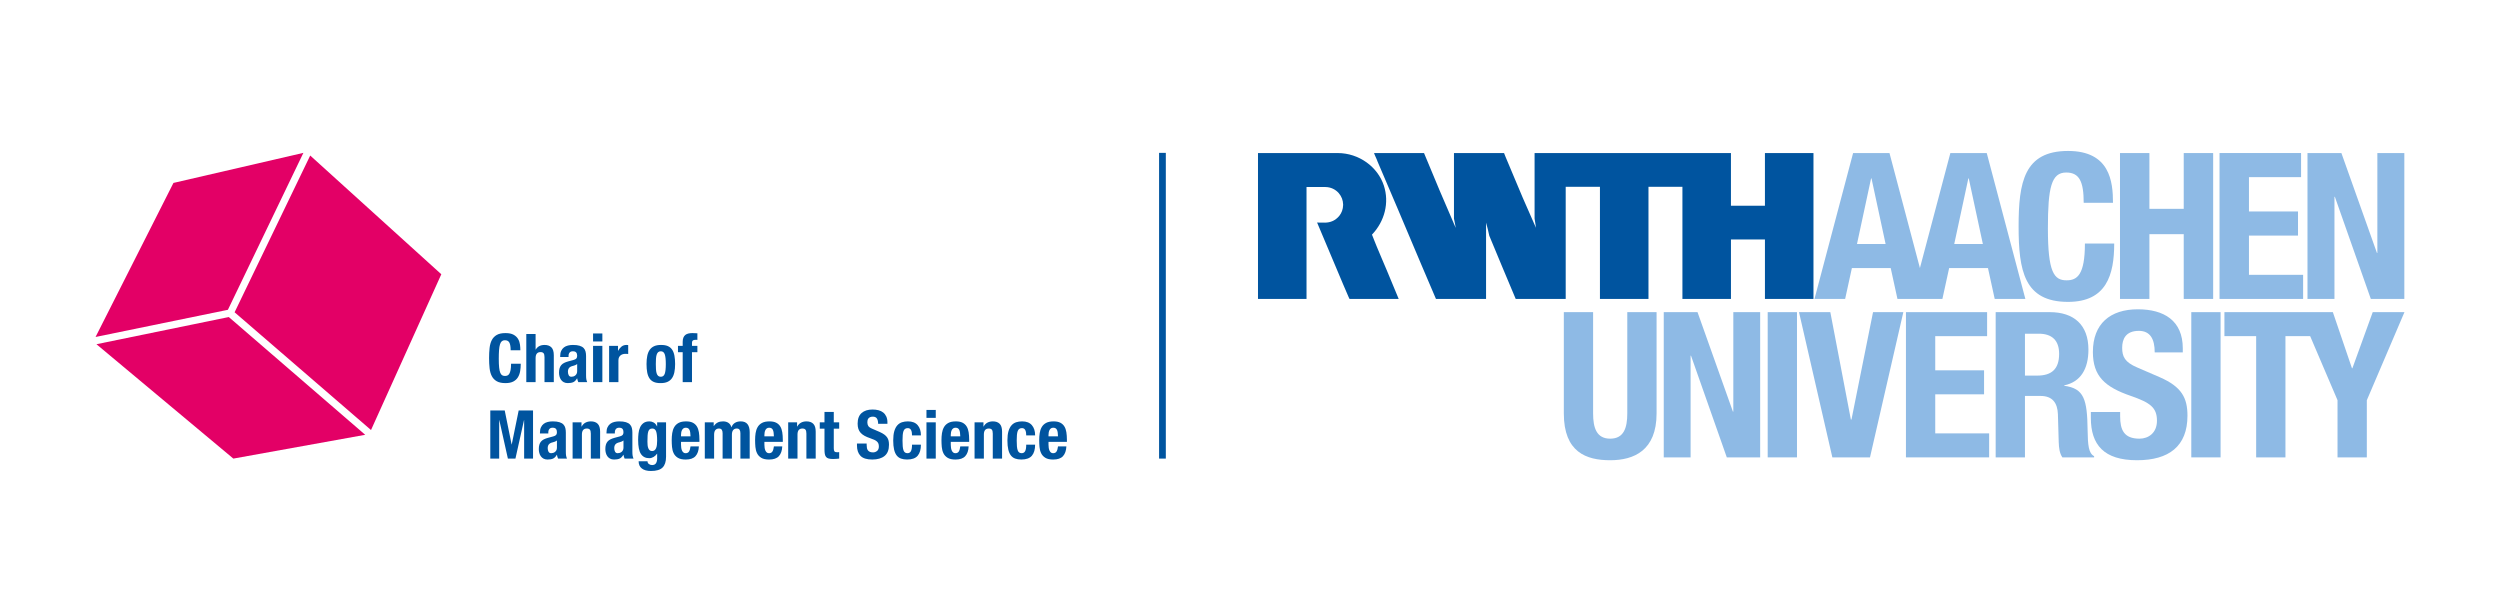 <?xml version="1.0" encoding="UTF-8"?>
<svg xmlns="http://www.w3.org/2000/svg" width="130.836mm" height="32mm" version="1.1" viewBox="0 0 370.874 90.709">
  <!-- Generator: Adobe Illustrator 29.5.1, SVG Export Plug-In . SVG Version: 2.1.0 Build 141)  -->
  <g id="Schutzraum">
    <rect y="0" width="370.874" height="90.709" fill="none"/>
    <rect y="0" width="370.874" height="90.709" fill="none"/>
    <rect y="0" width="370.874" height="90.709" fill="none"/>
    <rect y="0" width="370.874" height="90.709" fill="none"/>
    <rect y="0" width="370.874" height="90.709" fill="none"/>
  </g>
  <g id="Logo">
    <g>
      <path d="M296.057,67.852h4.345v-9.113h2.323c1.75,0,2.505,1.026,2.566,2.716l.12,4.134c.03.844.121,1.659.543,2.263h4.707v-.181c-.814-.423-.935-1.599-.965-3.862-.06-4.557-.513-6.187-3.47-6.579v-.06c2.444-.513,3.591-2.444,3.591-5.311,0-3.682-2.173-5.553-5.734-5.553h-8.026v21.546ZM300.402,49.505h2.052c1.961,0,3.018.996,3.018,2.988,0,2.323-1.178,3.228-3.26,3.228h-1.81v-6.216Z" fill="#8ebae5"/>
      <path d="M231.993,46.307v15.027c0,5.764,3.349,6.941,6.88,6.941s6.88-1.448,6.88-6.941v-15.027h-4.345v15.027c0,2.143-.513,3.742-2.535,3.742s-2.535-1.599-2.535-3.742v-15.027h-4.345Z" fill="#8ebae5"/>
    </g>
    <polygon points="246.817 46.307 246.817 67.852 250.8 67.852 250.8 52.765 250.86 52.765 256.171 67.852 261.12 67.852 261.12 46.307 257.137 46.307 257.137 61.063 257.077 61.063 251.826 46.307 246.817 46.307" fill="#8ebae5"/>
    <rect x="262.237" y="46.307" width="4.345" height="21.545" fill="#8ebae5"/>
    <polygon points="266.881 46.307 271.829 67.852 277.412 67.852 282.36 46.307 277.864 46.307 274.666 62.24 274.576 62.24 271.528 46.307 266.881 46.307" fill="#8ebae5"/>
    <polygon points="282.747 46.307 282.747 67.852 295.089 67.852 295.089 64.292 287.092 64.292 287.092 58.498 294.335 58.498 294.335 54.937 287.092 54.937 287.092 49.868 294.787 49.868 294.787 46.307 282.747 46.307" fill="#8ebae5"/>
    <path d="M310.177,61.123v.875c0,3.984,1.931,6.277,6.85,6.277,4.707,0,7.483-2.052,7.483-6.609,0-2.625-.845-4.284-4.104-5.703l-3.349-1.448c-1.841-.785-2.233-1.599-2.233-2.927,0-1.267.513-2.505,2.474-2.505,1.659,0,2.354,1.177,2.354,3.199h4.164v-.604c0-4.134-2.807-5.793-6.669-5.793-4.104,0-6.668,2.142-6.668,6.336,0,3.591,1.78,5.191,5.642,6.518,2.867.996,3.863,1.72,3.863,3.682,0,1.81-1.268,2.655-2.595,2.655-2.294,0-2.867-1.297-2.867-3.319v-.634h-4.345Z" fill="#8ebae5"/>
    <rect x="325.078" y="46.307" width="4.345" height="21.545" fill="#8ebae5"/>
    <polygon points="351.993 46.307 348.975 54.635 348.915 54.635 346.079 46.307 329.993 46.307 329.993 49.868 334.7 49.868 334.7 67.852 339.046 67.852 339.046 49.868 342.711 49.868 346.772 59.373 346.772 67.852 351.118 67.852 351.118 59.373 356.701 46.307 351.993 46.307" fill="#8ebae5"/>
    <g>
      <path d="M193.822,44.347h-7.2v-21.641h11.807c3.202-.001,5.963,2.072,6.864,4.82.834,2.546.121,5.312-1.761,7.281.25.678.494,1.209.726,1.818.523,1.205,1.001,2.41,1.524,3.6l1.713,4.122h-7.301s-.058-.174-.116-.247c-.29-.638-.552-1.321-.842-1.959l-1.756-4.166c-.697-1.684-1.394-3.275-2.09-4.958.869-.024,1.519.139,2.358-.247.59-.29,1.484-1.011,1.507-2.394-.023-.685-.213-1.204-.666-1.744-.455-.502-1.113-.874-1.97-.886,0,0-2.798-.001-2.797,0v16.601Z" fill="#00549f"/>
      <path d="M269.028,22.706v21.641h-7.2v-8.824h-5.041v8.824c-1.306,0-2.714-.014-4.02,0h-3.18v-16.633h-5.036v16.633h-7.2v-16.633h-5.079v16.633h-7.417c-1.292-3.12-2.656-6.27-3.919-9.376-.145-.653-.29-1.307-.479-1.945v11.321h-7.432c-1.473-3.425-2.888-6.782-4.357-10.258-.509-1.204-.926-2.184-1.452-3.436l-.072-.164-1.144-2.685-1.638-3.835c-.144-.435-.376-.828-.522-1.263h7.415c1.524,3.701,3.062,7.359,4.659,11.002l.044.087c-.058-.421-.19-.958-.262-1.364v-6.459c.014-1.031,0-2.207,0-3.266h7.431c.094.236.146.363.218.552.871,2.046,1.699,4.078,2.57,6.11l1.945,4.427c-.044-.465-.146-.914-.204-1.364v-9.725h29.131v7.809h5.041v-7.809h7.2Z" fill="#00549f"/>
    </g>
    <path d="M289.912,36.193l2.092-9.73h.06l2.092,9.73h-4.244ZM275.485,36.193l2.091-9.73h.06l2.092,9.73h-4.243ZM294.732,22.704h-5.396l-4.516,17.059-4.516-17.059h-5.396l-5.729,21.643h4.547l1-4.577h5.761l.999,4.577h6.668l1-4.577h5.76l1,4.577h4.547l-5.729-21.643Z" fill="#8ebae5"/>
    <path d="M313.461,30.089c0-3.138-.452-7.695-6.669-7.695-6.517,0-7.333,4.647-7.333,11.195s.816,11.195,7.333,11.195c5.703,0,6.85-4.013,6.85-8.66h-4.345c0,4.647-1.147,5.462-2.716,5.462-1.871,0-2.776-1.177-2.776-7.695,0-6.095.513-8.298,2.716-8.298,1.961,0,2.595,1.358,2.595,4.496h4.345Z" fill="#8ebae5"/>
    <polygon points="314.5 44.347 318.864 44.347 318.864 34.739 323.956 34.739 323.956 44.347 328.321 44.347 328.321 22.706 323.956 22.706 323.956 30.981 318.864 30.981 318.864 22.706 314.5 22.706 314.5 44.347" fill="#8ebae5"/>
    <polygon points="329.267 22.702 329.267 44.347 341.667 44.347 341.667 40.77 333.633 40.77 333.633 34.949 340.909 34.949 340.909 31.372 333.633 31.372 333.633 26.279 341.363 26.279 341.363 22.702 329.267 22.702" fill="#8ebae5"/>
    <polygon points="342.315 22.706 342.315 44.347 346.316 44.347 346.316 29.192 346.376 29.192 351.711 44.347 356.682 44.347 356.682 22.706 352.681 22.706 352.681 37.527 352.62 37.527 347.346 22.706 342.315 22.706" fill="#8ebae5"/>
    <rect x="171.949" y="22.677" width="1" height="45.355" fill="#00549f"/>
    <polygon points="34.802 46.327 55.039 63.796 65.468 40.686 46.018 23.074 34.802 46.327" fill="#e30066"/>
    <polygon points="14.307 51.064 34.616 68.032 54.178 64.502 33.941 47.033 14.307 51.064" fill="#e30066"/>
    <polygon points="25.731 27.137 14.175 49.99 33.809 45.958 45.007 22.677 25.731 27.137" fill="#e30066"/>
    <g>
      <path d="M155.545,64.732v-.21c0-.127.012-.253.035-.38s.062-.242.115-.345.125-.187.215-.25.205-.095.345-.095.255.028.345.085.16.14.21.25.085.243.105.4.033.338.04.545h-1.41ZM158.275,65.552v-.31c0-.413-.027-.788-.08-1.125s-.153-.623-.3-.86-.348-.42-.605-.55-.585-.195-.985-.195c-.467,0-.84.077-1.12.23s-.495.36-.645.62-.25.557-.3.89-.075.68-.075,1.04c0,.333.015.672.045,1.015s.112.653.245.93.34.502.62.675.67.26,1.17.26c.66,0,1.143-.168,1.45-.505s.473-.818.5-1.445h-1.24c-.04.34-.113.593-.22.76s-.277.25-.51.25c-.127,0-.233-.035-.32-.105s-.157-.163-.21-.28-.092-.25-.115-.4-.035-.305-.035-.465v-.43h2.73ZM153.56,64.591c0-.64-.162-1.147-.485-1.52s-.805-.56-1.445-.56c-.32,0-.613.043-.88.13s-.497.238-.69.455-.343.507-.45.87-.16.822-.16,1.375c0,.54.043.992.13,1.355s.215.653.385.87.383.372.64.465.558.14.905.14c.733,0,1.258-.19,1.575-.57s.475-.923.475-1.63h-1.32c0,.44-.053.76-.16.96s-.277.3-.51.3c-.153,0-.278-.035-.375-.105s-.172-.182-.225-.335-.09-.348-.11-.585-.03-.522-.03-.855c0-.307.01-.577.03-.81s.057-.425.11-.575.132-.263.235-.34.242-.115.415-.115c.127,0,.232.032.315.095s.147.147.19.25.073.22.09.35.025.258.025.385h1.32ZM144.577,68.032h1.38v-3.57c0-.593.243-.89.73-.89.207,0,.357.055.45.165s.14.305.14.585v3.71h1.38v-3.99c0-.54-.118-.93-.355-1.17s-.575-.36-1.015-.36c-.3,0-.567.062-.8.185s-.423.318-.57.585h-.02v-.63h-1.32v5.38ZM141.047,64.732v-.21c0-.127.012-.253.035-.38s.062-.242.115-.345.125-.187.215-.25.205-.095.345-.095.255.028.345.085.16.14.21.25.085.243.105.4.033.338.04.545h-1.41ZM143.777,65.552v-.31c0-.413-.027-.788-.08-1.125s-.153-.623-.3-.86-.348-.42-.605-.55-.585-.195-.985-.195c-.467,0-.84.077-1.12.23s-.495.36-.645.62-.25.557-.3.89-.075.68-.075,1.04c0,.333.015.672.045,1.015s.112.653.245.93.34.502.62.675.67.26,1.17.26c.66,0,1.143-.168,1.45-.505s.473-.818.5-1.445h-1.24c-.04.34-.113.593-.22.76s-.277.25-.51.25c-.127,0-.233-.035-.32-.105s-.157-.163-.21-.28-.092-.25-.115-.4-.035-.305-.035-.465v-.43h2.73ZM137.44,68.032h1.38v-5.38h-1.38v5.38ZM137.44,61.992h1.38v-1.18h-1.38v1.18ZM136.619,64.591c0-.64-.161-1.147-.485-1.52-.323-.373-.805-.56-1.445-.56-.32,0-.613.043-.88.13-.266.087-.496.238-.69.455-.193.217-.343.507-.45.87-.106.363-.16.822-.16,1.375,0,.54.044.992.13,1.355.087.363.215.653.385.87s.384.372.64.465c.257.093.559.14.905.14.734,0,1.259-.19,1.575-.57.317-.38.475-.923.475-1.63h-1.32c0,.44-.053.76-.16.96-.106.2-.276.3-.51.3-.153,0-.278-.035-.375-.105-.096-.07-.171-.182-.225-.335-.053-.153-.09-.348-.11-.585s-.03-.522-.03-.855c0-.307.01-.577.03-.81s.057-.425.11-.575c.054-.15.132-.263.235-.34.104-.077.242-.115.415-.115.127,0,.232.032.315.095.084.063.147.147.19.25.044.103.074.22.09.35.017.13.025.258.025.385h1.32ZM127.131,65.802v.29c0,.66.175,1.172.525,1.535s.932.545,1.745.545c.78,0,1.389-.177,1.825-.53.437-.353.655-.907.655-1.66,0-.22-.02-.42-.06-.6s-.111-.345-.215-.495c-.103-.15-.243-.29-.42-.42-.176-.13-.398-.255-.665-.375l-1.11-.48c-.306-.127-.506-.265-.6-.415-.093-.15-.14-.335-.14-.555,0-.107.012-.21.035-.31.024-.1.067-.188.13-.265.064-.077.149-.138.255-.185.107-.047.24-.07.4-.07.28,0,.48.092.6.275s.18.445.18.785h1.38v-.2c0-.34-.055-.632-.165-.875s-.263-.443-.46-.6c-.196-.157-.43-.27-.7-.34s-.565-.105-.885-.105c-.686,0-1.226.173-1.62.52-.393.347-.59.873-.59,1.58,0,.293.037.552.11.775.074.223.189.42.345.59.157.17.352.318.585.445.234.127.51.243.83.35.24.08.442.158.605.235.164.077.295.162.395.255s.172.198.215.315c.044.117.065.255.065.415,0,.3-.088.522-.265.665-.176.143-.375.215-.595.215-.193,0-.35-.027-.47-.08s-.216-.127-.29-.22c-.073-.093-.123-.208-.15-.345-.026-.137-.04-.288-.04-.455v-.21h-1.44ZM122.312,62.652h-.7v.94h.7v3.08c0,.273.016.5.05.68.033.18.095.325.185.435s.218.188.385.235c.166.047.386.07.66.07.16,0,.311-.007.455-.02.143-.013.291-.027.445-.04v-.96c-.047.007-.097.012-.15.015-.054.003-.107.005-.16.005-.2,0-.332-.045-.395-.135-.064-.09-.095-.242-.095-.455v-2.91h.8v-.94h-.8v-1.54h-1.38v1.54ZM116.928,68.032h1.38v-3.57c0-.593.243-.89.73-.89.206,0,.356.055.45.165.093.11.14.305.14.585v3.71h1.38v-3.99c0-.54-.119-.93-.355-1.17-.237-.24-.575-.36-1.015-.36-.3,0-.567.062-.8.185-.234.123-.424.318-.57.585h-.02v-.63h-1.32v5.38ZM113.398,64.732v-.21c0-.127.011-.253.035-.38.023-.127.061-.242.115-.345.053-.103.125-.187.215-.25s.205-.095.345-.095.255.028.345.085.16.14.21.25.085.243.105.4.033.338.04.545h-1.41ZM116.128,65.552v-.31c0-.413-.027-.788-.08-1.125-.054-.337-.154-.623-.3-.86-.147-.237-.349-.42-.605-.55-.257-.13-.585-.195-.985-.195-.467,0-.84.077-1.12.23s-.495.36-.645.62-.25.557-.3.89-.075.68-.075,1.04c0,.333.015.672.045,1.015s.111.653.245.93c.133.277.34.502.62.675s.67.26,1.17.26c.66,0,1.143-.168,1.45-.505.306-.337.473-.818.5-1.445h-1.24c-.04.34-.114.593-.22.76-.107.167-.277.25-.51.25-.127,0-.234-.035-.32-.105-.087-.07-.157-.163-.21-.28-.054-.117-.092-.25-.115-.4-.024-.15-.035-.305-.035-.465v-.43h2.73ZM104.558,68.032h1.38v-3.54c0-.32.065-.553.195-.7s.305-.22.525-.22c.193,0,.331.06.415.18.083.12.125.293.125.52v3.76h1.38v-3.54c0-.32.065-.553.195-.7s.305-.22.525-.22c.193,0,.331.06.415.18.083.12.125.293.125.52v3.76h1.38v-3.91c0-.52-.109-.918-.325-1.195-.217-.277-.555-.415-1.015-.415-.327,0-.609.072-.845.215-.237.143-.409.358-.515.645h-.02c-.074-.28-.219-.493-.435-.64-.217-.147-.485-.22-.805-.22-.3,0-.559.053-.775.16-.217.107-.412.283-.585.53h-.02v-.55h-1.32v5.38ZM101.028,64.732v-.21c0-.127.011-.253.035-.38.023-.127.061-.242.115-.345.053-.103.125-.187.215-.25s.205-.095.345-.095.255.028.345.085.16.14.21.25.085.243.105.4.033.338.04.545h-1.41ZM103.758,65.552v-.31c0-.413-.027-.788-.08-1.125-.054-.337-.154-.623-.3-.86-.147-.237-.349-.42-.605-.55-.257-.13-.585-.195-.985-.195-.467,0-.84.077-1.12.23s-.495.36-.645.62c-.15.26-.25.557-.3.89s-.075.68-.075,1.04c0,.333.015.672.045,1.015s.111.653.245.93c.133.277.34.502.62.675s.67.26,1.17.26c.66,0,1.143-.168,1.45-.505.306-.337.473-.818.5-1.445h-1.24c-.04.34-.114.593-.22.76-.107.167-.277.25-.51.25-.127,0-.234-.035-.32-.105-.087-.07-.157-.163-.21-.28-.054-.117-.092-.25-.115-.4-.024-.15-.035-.305-.035-.465v-.43h2.73ZM97.487,62.652v.6h-.02c-.134-.28-.304-.473-.51-.58-.207-.107-.407-.16-.6-.16-.374,0-.672.083-.895.25-.224.167-.394.382-.51.645-.117.263-.194.558-.23.885-.037.327-.055.647-.055.96,0,.98.138,1.678.415,2.095.276.417.688.625,1.235.625.22,0,.431-.06.635-.18.203-.12.375-.28.515-.48h.02v.71c0,.28-.057.512-.17.695-.114.183-.31.275-.59.275-.087,0-.169-.013-.245-.04-.077-.027-.149-.063-.215-.11-.14-.1-.21-.237-.21-.41h-1.32c0,.46.158.815.475,1.065.316.25.768.375,1.355.375.806,0,1.381-.172,1.725-.515.343-.343.515-.875.515-1.595v-5.11h-1.32ZM96.072,64.597c.016-.25.051-.45.105-.6.053-.15.126-.258.22-.325.093-.067.216-.1.37-.1.273,0,.461.137.565.41.103.273.155.737.155,1.39,0,.227-.012.435-.035.625-.024.19-.064.352-.12.485-.057.133-.134.238-.23.315-.097.077-.219.115-.365.115-.147,0-.265-.038-.355-.115s-.16-.18-.21-.31-.084-.278-.1-.445c-.017-.167-.025-.343-.025-.53,0-.36.008-.665.025-.915M92.492,66.402c0,.153-.027.282-.08.385-.054.103-.122.188-.205.255-.084.067-.175.115-.275.145s-.197.045-.29.045c-.187,0-.32-.073-.4-.22s-.12-.323-.12-.53c0-.24.06-.43.18-.57s.32-.24.6-.3c.086-.02.183-.052.29-.095.106-.043.206-.102.3-.175v1.06ZM91.212,64.302v-.15c0-.213.053-.383.16-.51.106-.127.266-.19.48-.19.233,0,.398.058.495.175.096.117.145.278.145.485,0,.18-.04.317-.12.41s-.224.167-.43.22l-.78.21c-.24.067-.445.143-.615.23s-.31.195-.42.325-.192.287-.245.47c-.054.183-.08.402-.08.655,0,.18.023.362.07.545.046.183.12.348.22.495s.233.267.4.36c.166.093.37.14.61.14.333,0,.605-.047.815-.14s.395-.28.555-.56h.02c.02.093.041.188.065.285.023.097.058.188.105.275h1.32c-.067-.16-.112-.31-.135-.45-.024-.14-.035-.337-.035-.59v-2.83c0-.24-.025-.462-.075-.665s-.145-.378-.285-.525-.339-.26-.595-.34c-.257-.08-.589-.12-.995-.12-.26,0-.505.028-.735.085s-.43.15-.6.28-.305.302-.405.515-.15.473-.15.78v.13h1.24ZM84.946,68.032h1.38v-3.57c0-.593.243-.89.73-.89.206,0,.356.055.45.165.093.11.14.305.14.585v3.71h1.38v-3.99c0-.54-.119-.93-.355-1.17-.237-.24-.575-.36-1.015-.36-.3,0-.567.062-.8.185-.234.123-.424.318-.57.585h-.02v-.63h-1.32v5.38ZM82.621,66.402c0,.153-.027.282-.08.385-.054.103-.122.188-.205.255-.084.067-.175.115-.275.145s-.197.045-.29.045c-.187,0-.32-.073-.4-.22s-.12-.323-.12-.53c0-.24.06-.43.18-.57s.32-.24.6-.3c.086-.02.183-.052.29-.095.106-.043.206-.102.3-.175v1.06ZM81.341,64.302v-.15c0-.213.053-.383.16-.51.106-.127.266-.19.48-.19.233,0,.398.058.495.175.096.117.145.278.145.485,0,.18-.04.317-.12.41s-.224.167-.43.22l-.78.21c-.24.067-.445.143-.615.23s-.31.195-.42.325-.192.287-.245.47c-.054.183-.08.402-.08.655,0,.18.023.362.07.545.046.183.12.348.22.495s.233.267.4.36c.166.093.37.14.61.14.333,0,.605-.047.815-.14s.395-.28.555-.56h.02c.02.093.041.188.065.285.023.097.058.188.105.275h1.32c-.067-.16-.112-.31-.135-.45-.024-.14-.035-.337-.035-.59v-2.83c0-.24-.025-.462-.075-.665s-.145-.378-.285-.525-.339-.26-.595-.34c-.257-.08-.589-.12-.995-.12-.26,0-.505.028-.735.085s-.43.15-.6.28-.305.302-.405.515-.15.473-.15.78v.13h1.24ZM72.734,68.032h1.32v-5.7h.02l1.27,5.7h1.12l1.27-5.7h.02v5.7h1.32v-7.14h-2.13l-1.03,5.04h-.02l-1.02-5.04h-2.14v7.14Z" fill="#00549f"/>
      <path d="M101.277,56.693h1.38v-4.44h.8v-.94h-.8v-.47c0-.153.04-.263.12-.33s.217-.1.41-.1h.13c.06,0,.107.003.14.01v-.98c-.253-.02-.5-.03-.74-.03-.22,0-.42.022-.6.065s-.331.115-.455.215c-.123.1-.218.233-.285.4-.066.167-.1.37-.1.61v.61h-.7v.94h.7v4.44ZM97.312,53.243c.014-.233.045-.433.095-.6s.124-.297.22-.39c.097-.093.232-.14.405-.14.28,0,.474.147.58.44.107.293.16.777.16,1.45s-.053,1.157-.16,1.45c-.106.293-.3.44-.58.44-.173,0-.308-.047-.405-.14-.096-.093-.17-.223-.22-.39s-.081-.367-.095-.6c-.013-.233-.02-.487-.02-.76s.007-.527.02-.76M96.012,55.243c.067.353.18.65.34.89s.377.418.65.535c.274.117.617.172,1.03.165.394,0,.725-.062.995-.185s.489-.303.655-.54c.167-.237.287-.532.36-.885.074-.353.11-.76.11-1.22,0-.467-.033-.878-.1-1.235-.066-.357-.18-.655-.34-.895s-.376-.418-.65-.535c-.273-.117-.616-.172-1.03-.165-.393,0-.725.062-.995.185s-.488.303-.655.54c-.166.237-.286.532-.36.885-.073.353-.11.76-.11,1.22,0,.473.034.887.1,1.24M90.363,56.693h1.38v-3.23c0-.18.03-.332.09-.455s.14-.223.24-.3.21-.132.33-.165.24-.05.36-.05c.073,0,.145.002.215.005s.141.008.215.015v-1.32c-.04-.007-.082-.012-.125-.015-.044-.003-.085-.005-.125-.005-.287,0-.53.078-.73.235s-.37.365-.51.625h-.02v-.72h-1.32v5.38ZM87.98,56.693h1.38v-5.38h-1.38v5.38ZM87.98,50.653h1.38v-1.18h-1.38v1.18ZM85.622,55.063c0,.153-.027.282-.08.385-.054.103-.122.188-.205.255-.084.067-.175.115-.275.145s-.197.045-.29.045c-.187,0-.32-.073-.4-.22s-.12-.323-.12-.53c0-.24.06-.43.18-.57s.32-.24.6-.3c.086-.02.183-.052.29-.095.106-.043.206-.102.3-.175v1.06ZM84.342,52.963v-.15c0-.213.053-.383.16-.51.106-.127.266-.19.48-.19.233,0,.398.058.495.175.096.117.145.278.145.485,0,.18-.04.317-.12.41s-.224.167-.43.22l-.78.21c-.24.067-.445.143-.615.23s-.31.195-.42.325-.192.287-.245.47c-.054.183-.08.402-.08.655,0,.18.023.362.07.545.046.183.12.348.22.495s.233.267.4.36c.166.093.37.14.61.14.333,0,.605-.047.815-.14s.395-.28.555-.56h.02c.02.093.041.188.065.285.023.097.058.188.105.275h1.32c-.067-.16-.112-.31-.135-.45-.024-.14-.035-.337-.035-.59v-2.83c0-.24-.025-.462-.075-.665s-.145-.378-.285-.525-.339-.26-.595-.34c-.257-.08-.589-.12-.995-.12-.26,0-.505.028-.735.085s-.43.15-.6.28-.305.302-.405.515-.15.473-.15.78v.13h1.24ZM78.076,56.693h1.38v-3.57c0-.593.243-.89.73-.89.206,0,.356.055.45.165.093.11.14.305.14.585v3.71h1.38v-3.99c0-.54-.119-.93-.355-1.17-.237-.24-.575-.36-1.015-.36-.607,0-1.044.23-1.31.69h-.02v-2.31h-1.38v7.14ZM77.194,51.963c0-.26-.018-.538-.055-.835s-.128-.573-.275-.83-.368-.468-.665-.635-.702-.25-1.215-.25c-.54,0-.97.092-1.29.275s-.565.438-.735.765-.28.718-.33,1.175-.075.955-.075,1.495.025,1.038.075,1.495.16.848.33,1.175.415.582.735.765.75.275,1.29.275c.473,0,.858-.077,1.155-.23s.527-.362.69-.625.275-.568.335-.915.09-.713.09-1.1h-1.44c0,.387-.023.698-.07.935s-.11.42-.19.55-.175.217-.285.26-.228.065-.355.065c-.153,0-.288-.032-.405-.095s-.213-.187-.29-.37-.133-.442-.17-.775-.055-.77-.055-1.31c0-.507.013-.935.04-1.285s.073-.633.14-.85.158-.373.275-.47.265-.145.445-.145c.327,0,.552.118.675.355s.185.615.185,1.135h1.44Z" fill="#00549f"/>
    </g>
  </g>
</svg>